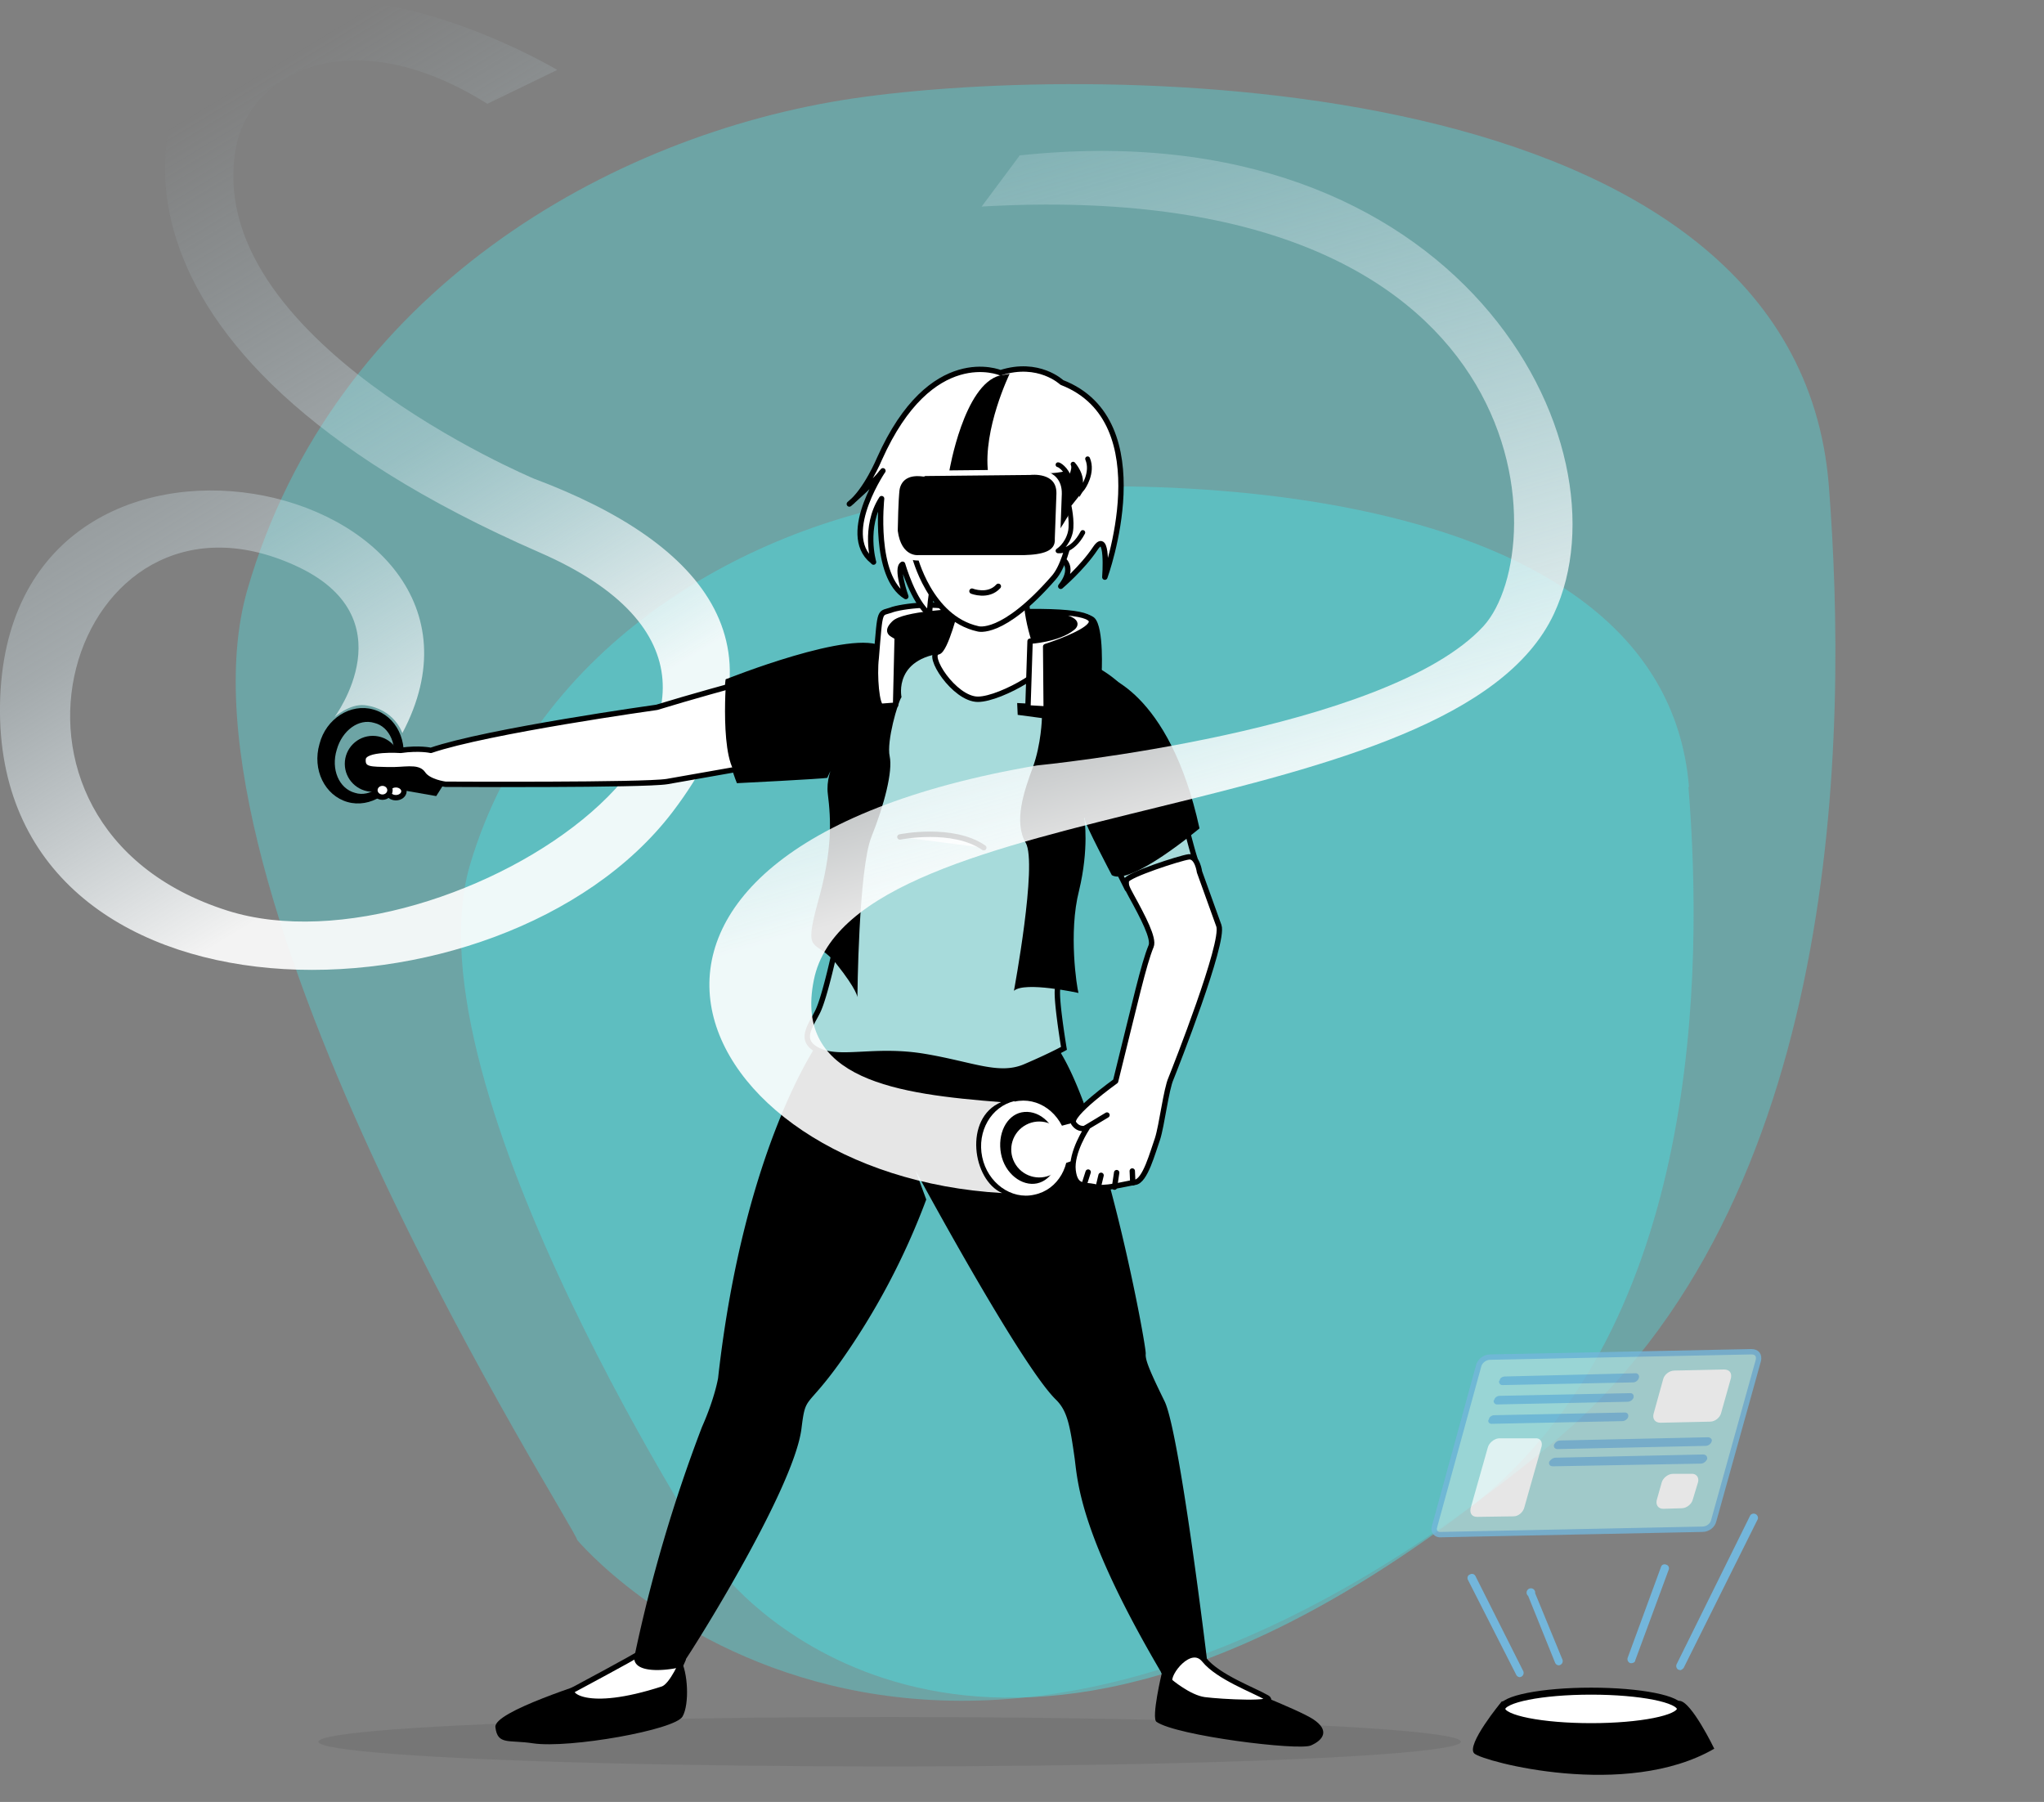 <svg xmlns="http://www.w3.org/2000/svg" viewBox="0 0 380 335">
  <rect x="0" y="0" width="380" height="335" fill="#808080" stroke="none"/>
  <defs>

    <linearGradient id="a" x1="-195" x2="-272.2" y1="1268.2" y2="1140.4" gradientTransform="translate(286.2 -1123.6)" gradientUnits="userSpaceOnUse">
      <stop offset="0" stop-color="#fff" stop-opacity=".9">
       <animate    
          values=".9; 0; .9"
          dur="5s"
          begin="0s"
          fill="freeze" 
          calcMode="spline"
          keyTimes="0;0.5;1"
          repeatCount="indefinite"
          keySplines="0.42 0 0.58 1;0.42 0 0.58 1"
          attributeName="stop-opacity"/>       
      </stop>
      <stop offset=".4" stop-color="#d9e9ef" stop-opacity=".4"/>
      <stop offset=".9" stop-color="#bad8e2" stop-opacity="0"/>
    </linearGradient>

    <linearGradient id="b" x1="-69.6" x2="-117.9" y1="1277.5" y2="1109.7" gradientTransform="translate(286.2 -1123.6)" gradientUnits="userSpaceOnUse">
        <stop offset="0" stop-color="#fff" stop-opacity=".9">
          <animate    
            values="0; 1; 0"
            dur="5s"
            begin="0s"
            fill="freeze" 
            calcMode="spline"
            keyTimes="0;0.5;1"
            repeatCount="indefinite"
            keySplines="0.42 0 0.58 1;0.42 0 0.58 1"
            attributeName="offset"/>
          <animate    
            values=".9; .2; .9"
            dur="5s"
            begin="0s"
            fill="freeze" 
            calcMode="spline"
            keyTimes="0;0.5;1"
            repeatCount="indefinite"
            keySplines="0.42 0 0.58 1;0.42 0 0.58 1"
            attributeName="stop-opacity"/>
        </stop>
      <stop offset="1" stop-color="#bad8e2" stop-opacity="0"/>
    </linearGradient>
    
   
  </defs>

  <ellipse cx="165.4" cy="323.8" fill="#231F20" opacity=".1" rx="106.2" ry="4.6"/>
  <path fill="#51D9DD" d="M340 90.3c-6.2-78.5-136-78.7-181.4-72C113.3 25 62 54.3 46 109.6s61.3 174.7 61.3 176.7c0 0 65.2 78 181.3-18 54-44.7 55-131.8 51.4-178z" opacity=".4"/>
  <path fill="#51D9DD" d="M314 146.3c-4.8-58.8-104.8-58.9-139.8-53.9-34.9 5-74.5 27-86.8 68.3-12.3 41.4 46.3 131 47.3 132.2 4.8 5.6 49.8 55.6 139.7-13.5 41.6-33.4 42.3-98.5 39.5-133.1z" opacity=".5"/>
  <path d="M279.2 316.3s-6.8 8.2-5.1 9.7c1.7 1.5 28.2 8.6 44.6-.9 0 0-4.3-8.9-6.5-8.9l-33 .1z"/>
  
  <ellipse cx="295.8" cy="317.7" fill="#FFF" stroke="#000" stroke-miterlimit="10" stroke-width="1.3" rx="16.6" ry="3.3">
    <animate    
      values="#BAD8E2; #73B6DB; #BAD8E2"
      dur="0.7s"
      begin="0s"
      fill="freeze" 
      calcMode="spline"
      keyTimes="0;0.5;1"
      repeatCount="indefinite"
      keySplines="0.42 0 0.58 1;0.42 0 0.58 1"
      attributeName="fill"/> 
  </ellipse>
  
  <g transform-origin="50% 100%">
    <path fill="#73B6DB" d="M312.4 310.5l-.4-.1a.8.8 0 01-.3-1l13.7-27.7a.8.8 0 011.4.7L313 310.1c-.2.2-.4.4-.7.4zM282.5 311.8a.8.8 0 01-.6-.4l-9-17.7c-.2-.4 0-.9.4-1 .3-.2.8-.1 1 .3l8.9 17.7a.8.8 0 01-.7 1.1zM303.3 309.2h-.2a.8.8 0 01-.5-1l6.2-16.9c.1-.4.6-.6 1-.4.4.1.6.6.4 1l-6.2 16.8c0 .3-.4.5-.7.5zM289.8 309.6a.8.8 0 01-.7-.5l-5-12.4a.8.8 0 111.3-.5l5.1 12.4a.8.8 0 01-.7 1z">
      <animate    
        values="0.5;1;0.5"
        dur="0.7s"
        begin="0s"
        fill="freeze" 
        calcMode="spline"
        keyTimes="0;0.5;1"
        repeatCount="indefinite"
        keySplines="0.42 0 0.58 1;0.42 0 0.58 1"
        attributeName="opacity"/> 
    </path>
    
  </g>
  
  <g opacity="0.8">
    <path fill="#A7DBDB" stroke="#73B6DB" stroke-miterlimit="10" d="M266.7 283.8c-.3.9.3 1.6 1.2 1.5l48.6-1c1 0 1.9-.7 2.1-1.6l8.3-29.8c.2-1-.3-1.6-1.3-1.6l-48.6 1c-1 0-1.9.8-2.1 1.6l-8.2 29.9z"/>
    <path fill="#FFF" d="M307.4 262.9c-.2.9.3 1.6 1.3 1.6l9.2-.2c1 0 1.9-.8 2.1-1.7l1.8-6.4c.2-1-.3-1.6-1.3-1.6l-9.2.2c-1 0-1.9.8-2.1 1.6l-1.8 6.5z"/>
    <path fill="#73B6DB" d="M278.7 256.7c-.1.4.2.8.6.8l24.3-.5c.5 0 1-.4 1.1-.9.1-.4-.2-.8-.6-.8l-24.3.6c-.5 0-1 .3-1 .8zM277.7 260.3c-.1.4.2.8.6.8l24.3-.5c.5 0 1-.4 1.1-.8.1-.5-.2-.8-.6-.8l-24.3.5c-.5 0-1 .4-1 .8zM276.7 264c-.1.4.2.7.6.7l24.3-.5c.5 0 1-.4 1.1-.8.1-.5-.2-.8-.6-.8l-24.3.5c-.5 0-1 .4-1 .8zM288.9 268.6c-.1.5.2.8.7.8l27.5-.6c.5 0 1-.4 1.1-.8.2-.4-.2-.8-.7-.8l-27.4.6c-.6 0-1 .4-1.2.8zM288 271.8c-.1.5.2.8.7.8l27.5-.5c.5 0 1-.4 1.2-.9 0-.4-.2-.8-.8-.8l-27.4.6c-.5 0-1 .4-1.2.8z"/>
    <path fill="#FFF" d="M273.4 280.4c-.2 1 .3 1.6 1.2 1.6l6.8-.1c.9 0 1.8-.8 2-1.7l3.2-11.3c.2-.9-.3-1.6-1.2-1.5h-6.8c-.9.1-1.8.9-2 1.7l-3.2 11.3zM308 278.9c-.2.9.3 1.6 1.2 1.6l3.4-.1c1 0 1.9-.8 2.1-1.6l1-3.3c.2-.9-.4-1.6-1.3-1.5H311c-.9 0-1.9.8-2.1 1.7l-.9 3.2z"/>
    <animateTransform
      type="translate"
      attributeName="transform"
      calcMode="spline"
      keyTimes="0;0.5;1"
      values="0 3; 0 -6; 0 3"
      keySplines="0.42 0 0.58 1;0.42 0 0.58 1"
      dur="3s"
      begin="0.5s"
      repeatCount="indefinite"
    />
  </g>

  <path d="M216 311s-2 8.4-1 9.1c3.7 2.6 26.4 5.4 28.7 4.4s3.6-2.8.4-4.9c-3.1-2-15.3-6.5-17-7.7-1.8-1.2-2.5-3.2-3.9-3.8-1.4-.5-7.6.6-7.3 3zM120.2 307.6s-2.7 1.5-5.3 2.7l-3 1.5c-2.6 1-20.2 6.4-19.8 9.3.4 3.4 2.5 2.3 7 3 6.7 1 26.5-2.5 27.8-5 1.3-2.3 1-8.3-.4-10.6-1.5-2.2-5.4-1.4-6.3-1z"/>
  <path fill="#FFF" stroke="#000" stroke-linecap="round" stroke-linejoin="round" stroke-miterlimit="10" d="M127 308.5s-2 4.9-3.8 5.5c-14.5 4.7-17.8.8-16.7.2 9.3-5 13-7 14.2-8 1.3-1.2 6.2 1.4 6.2 2.3z"/>
  <path d="M152.2 193.7s-13.9 19.4-18.7 62.5c0 0-.6 3.7-3 9.1a281.6 281.6 0 00-12.6 42.9c0 3.5 8.1 2 8.6 1.7.5-.3 21-32.5 22.5-44.3.8-6.5.8-3.4 7.3-12.5a132 132 0 0015.9-30.1l-2-5.4s19.3 35.8 26 42.5c2.2 2.1 2.7 4.7 3.6 11.1.6 4.8 1.2 14.6 16.6 40.6 0 0 6 4.7 8-3.2 0 0-5.1-42.4-7.9-48.1-2.8-5.7-3.6-7.7-3.5-8.8.2-1.2-7.8-44.6-16.6-57.2 0 0-21.5-14.3-44.2-.8z"/>
  <path fill="#FFF" stroke="#000" stroke-linecap="round" stroke-linejoin="round" stroke-miterlimit="10" d="M217.5 312.6s3.5 3 6.4 3.4c3 .4 14 1 11.6-.4-2.4-1.4-9-3.8-11.6-7-2.6-3.2-7 2.6-6.4 4z"/>
  


  <path fill="url(#a)" d="M74.8 136.3C99.8 89.1 1 66.6 0 131.1c-.9 62.2 93.2 61.5 125 19.9 23-30.2 6.3-50-25.7-62 0 0-62.2-26-55.4-61.7 2.7-14 21.7-23.7 46.7-8l13-6.3S62.3-11.7 40.3 7c-13 11-26.8 57.8 60 95.7 62 27-17 79.6-58 66.6-50.2-15.9-29-83 12.5-64.2 21.3 9.6 7.4 28.2 7.4 28.2s2.8-2.5 5.6-2.2c5.6.7 7 5.2 7 5.2z"/>
  <path fill="#A7DBDB" stroke="#000" stroke-miterlimit="10" d="M222.4 160.5s-4.3 4.4-12.9 4.6l-.5-1-1.5-3a48.5 48.5 0 00-7.4-12.5c.5 2 1.2 5.8-2 10.5-2 3-.8 23.3-1.4 24.4-.6 1.2 1.1 11.4 1.1 11.4s-2.3 1.3-7.2 3.4-9.8-.4-18.8-1.9-15.3.8-19.4-1-1.8-4.5-.4-7.3 3.4-12.3 3.4-12.3c.6-1.3 1.7-15.1 1.7-18.3s-3-8.4-1.6-11.2 4.6-6.7 4.6-6.7l-.6.6c-4-.6-8.9.2-17 1.8l-1.1.3c-5.4-8.5-2.2-15.4-2.2-15.4l1.3-.7c19.1-5.1 22.3-4 22.3-4 7-2.4 17.3-2.7 17.3-2.7s.3 2.1 14 2.5c17.4.6 21.7 18 24 24 1.5 3.5 3 10.4 4 13.5l.3 1z"/>
  <path d="M190.8 113.7s11-.6 12.7 1.2c1.8 1.8 1.3 10.5 1.3 10.5S217.3 128 223 154c0 0-12.8 10.8-16.3 8.7 0 0-5-9.5-5-10.3 0-.8-.1-.2-.1-.2s.9 5.5-1 13.4c-2 7.8-.4 18-.1 19 0 0-10-2.2-12-.4 0 0 4.4-23.6 2.2-27.5-2.3-3.9-.3-9.7 1.3-14 1.6-4.4 1.7-9.2 1.7-9.2l-4.5-.6-.1-2.2 2 .1-.4-17.1zM164.2 120.3c-5.4-3.6-29.3 6-29.3 6s-1.5 10.4 2.1 19.3c0 0 16.1-.8 16.8-1 0 0 1.5-3.4 2.5-5s-3 3.2-2.4 8 .9 10.5-1.9 20.3c-2.7 10-.4 6.4 3.5 11.3s3.9 6.2 3.9 6.2.2-23.8 2.6-29.8 4-12.2 3.4-15 1.5-10 2.2-11c0 0-1.7-7.8 9.2-8.3s2-6.9 2-6.9-12.5-3.2-13.5 1.4l-1 4.5zM69.4 131.9c-4.2-1.2-8.8 1.7-10 6.4-1.4 4.8 1 9.6 5.2 10.8 4.2 1.2 8.8-1.7 10.1-6.4 1.3-4.8-1-9.6-5.3-10.8zm3.6 10.4c-1 3.6-4.2 6-7 5.1-3-.8-4.5-4.4-3.4-8 1-3.6 4.1-5.9 7-5 2.9.7 4.4 4.3 3.4 8z"/>
  <circle cx="69.3" cy="142" r="5.2"/>
  <path d="M82.3 146.1l-1.2 1.9-13.7-2.4.4-7.3 15.6 3.7z"/>
  <path fill="#FFF" stroke="#000" stroke-linecap="round" stroke-linejoin="round" stroke-miterlimit="10" d="M141.6 142.2l-17.6 3.1c-4.4.7-40.5.5-41.2.5 0 0-3.2-.4-4.2-2-1-1.4-3.5-.6-6.5-.7s-4.8.1-4.6-2 7-1.6 7-1.6c3.5-.5 5.6 0 5.6 0 10.5-3.6 42-8 42-8 6.2-1.9 13.8-4 18.3-5.2 0 0 5.7 11 1.2 16zM177.8 112.8s-2 8.1-3.4 8.4c-2.4.4 3 8.8 7.4 8.8s15.2-6.5 11.9-7.5c-.6-.2-3.9-9.8-2.5-13.1 1.3-3.4-13 .7-13.4 3.4z"/>
  <g>
    <path fill="#FFF" d="M188.6 204.7c-4.3 1-7 5.6-6 10.4 1 4.8 5.4 8 9.7 7 4.4-.9 7-5.5 6-10.3-1-4.9-5.3-8-9.7-7zm8 7.6c.8 3.7-1 7.1-3.8 7.7s-6-1.8-6.7-5.5 1-7.1 3.8-7.7c3-.6 6 1.8 6.7 5.5z"/>
    <circle cx="193.2" cy="213.7" r="5.2" fill="#FFF" transform="rotate(-27.8 193.2 213.7)"/>
    <path fill="#FFF" d="M206.6 211.3l-.2 2.2-13.1 4.3-3.2-6.6 15.6-4.1z"/>
  </g>
  <path fill="#FFF" stroke="#000" stroke-linecap="round" stroke-linejoin="round" stroke-miterlimit="10" d="M178 113.7s-10.1.4-11.8 2.2c-1.7 1.7-.2 2 .3 2.4.6.3.3 0 .3 0l-.3 12.8-2.6.2c-.9.1-1.4-5.7-1-9 .8-9.7.5-8 3.1-9 2.7-.8 10.3-1.5 12 .4z"/>
  <g>
    <path fill="#FFF" stroke="#000" stroke-linecap="round" stroke-linejoin="round" stroke-miterlimit="10" d="M198 104.4s1.6 1.6-.8 4.6c0 0 4-3.4 6.4-7 2.5-3.8 1.8 5.3 1.8 5.3s10.6-29-8-36.2c0 0-4.3-4.1-11.4-1.8 0 0-12.9-5.5-22.5 16 0 0-2.5 6-5.6 8.4 0 0 4.9-4.3 6-5.9l.2-.2c.8-1.2-8.3 11.6-1.9 16.7l.2.2s-1.9-6.5 1.5-11.8c0 0-1.6 14.5 4.5 18.2 0 0-1.9-5.3-.6-6 0 0 2 7 5 9.3 0 0 .3-7.6 2-7.2s7.7 9.6 13.6 4 8.5-7.8 9.6-6.6z"/>
    <path d="M176.5 87.5s2.7-16 9.4-17.7l1.8-.3s-5 10.3-4 18.4c0 0-6.5 1.2-7.2-.4z"/>
    <path fill="#FFF" stroke="#000" stroke-linecap="round" stroke-linejoin="round" stroke-miterlimit="10" d="M170 103.3s2.8 11.6 11.8 13.6c0 0 4.5 1.5 14.1-9.5 3.2-3.6 4.4-15 3.9-16.5s-24.5 3-29.8 12.4z"/>
    <path d="M190.1 103.6c.2 0 3.2.5 5.5-3 2.4-3.5 6.6-10.8 6.6-10.8s1-3.6-2.6-2.6c-3.5 1-4.5.8-8.9.7-4.4 0-6.6 15.1-.6 15.7z"/>
    <path stroke="#FFF" stroke-linecap="round" stroke-linejoin="round" stroke-miterlimit="10" d="M171.7 88l19.8-.2s5.5-.7 5.4 4l-.3 8.3c.2 2.9-2.8 3.5-6.2 3.6h-19.7s-3.6.4-4.3-5c.1-5.7.3-7.3.3-7.3s0-4 5-3.3z"/>
    <path fill="#FFF" stroke="#000" stroke-linecap="round" stroke-linejoin="round" stroke-miterlimit="10" d="M180.7 109.9s3 1.2 4.9-.9"/>
  </g>
  <path fill="#FFF" stroke="#000" stroke-linecap="round" stroke-linejoin="round" stroke-miterlimit="10" d="M167.3 155.6s9.8-2 15.6 2"/>
  <path fill="#FFF" stroke="#000" stroke-linecap="round" stroke-linejoin="round" stroke-miterlimit="10" d="M210.3 166.5c2.2 4 4.3 8 3.7 9.4-1.4 3.4-2.9 10.2-6.6 25.1 0 0-8.8 6.3-7.8 7.8 1 1.5 2.5.9 2.5.9s-3 4.5-2.6 7.9c.4 3.3 2.1 2.6 3.9 3 1.7.6 5.7-.5 7.6-.8 1.9-.2 3.3-5.6 4.2-8.1.8-2.5 1.6-9.2 2.5-11.2.8-2 10-25.3 8.9-28.4l-3.6-10s-.4-3-2-2.8-11.4 3.4-11.6 4.4c-.1 1 .1 1.3.9 2.8z"/>
  <ellipse cx="73.6" cy="147.1" fill="#FFF" stroke="#000" stroke-linecap="round" stroke-linejoin="round" stroke-miterlimit="10" rx="1.5" ry="1.2"/>
  <ellipse cx="71.1" cy="146.9" fill="#FFF" stroke="#000" stroke-linecap="round" stroke-linejoin="round" stroke-miterlimit="10" rx="1.4" ry="1.3"/>

  <path fill="url(#b)" d="M189.5 29l-7 9.4c104.5-6 106.5 63.5 93.3 78-18 19.6-83 25.9-83 25.9-94 16-65.5 76.1-6.5 79.5-5.5-2.4-7.2-13.9-.2-16.9-19-1.5-38.6-4-34.8-22.7 7-35 119-28.3 137.6-68.1 14.7-31.5-17.4-94-99.4-85.2z"/>
  <path fill="none" stroke="#000" stroke-linecap="round" stroke-linejoin="round" stroke-miterlimit="10" d="M201.5 220.4l.8-2.5M204.1 221l.6-2.5M207.2 220.7l.4-2.7M210.6 219.9l-.1-2.2M201.8 209.7l4-2.4"/>
  <path fill="#FFF" stroke="#000" stroke-linecap="round" stroke-linejoin="round" stroke-miterlimit="10" d="M191.3 113.7s10.8.8 8.1 3-7.9 2.5-7.9 2.5l-.4 12.4 3.4.2-.1-11.6s21.1-6.7-3.1-6.5z"/>
  <path d="M135 126.3s-1.5 18.7 3.5 18.3c2.9-.3 6.3-2.3 6.3-2.3l-3.5-16.7-5.5.5"/>
  <path fill="#FFF" stroke="#000" stroke-linecap="round" stroke-linejoin="round" stroke-miterlimit="10" stroke-width=".9" d="M196.7 86.4c.4 0 2.2 1.5 2 3.1 0 0 1.3-2.2.8-3.2 0 0 2 2.2 1.2 4.3-.6 1.7.6.1.6.1s2-2.8.9-5.4M201.3 99c-2 3.8-4.6 3.4-4.6 3.4s1.7-1 2.3-3.5c.4-2-.3-5-.3-5l1.9-2.4"/>
</svg>
